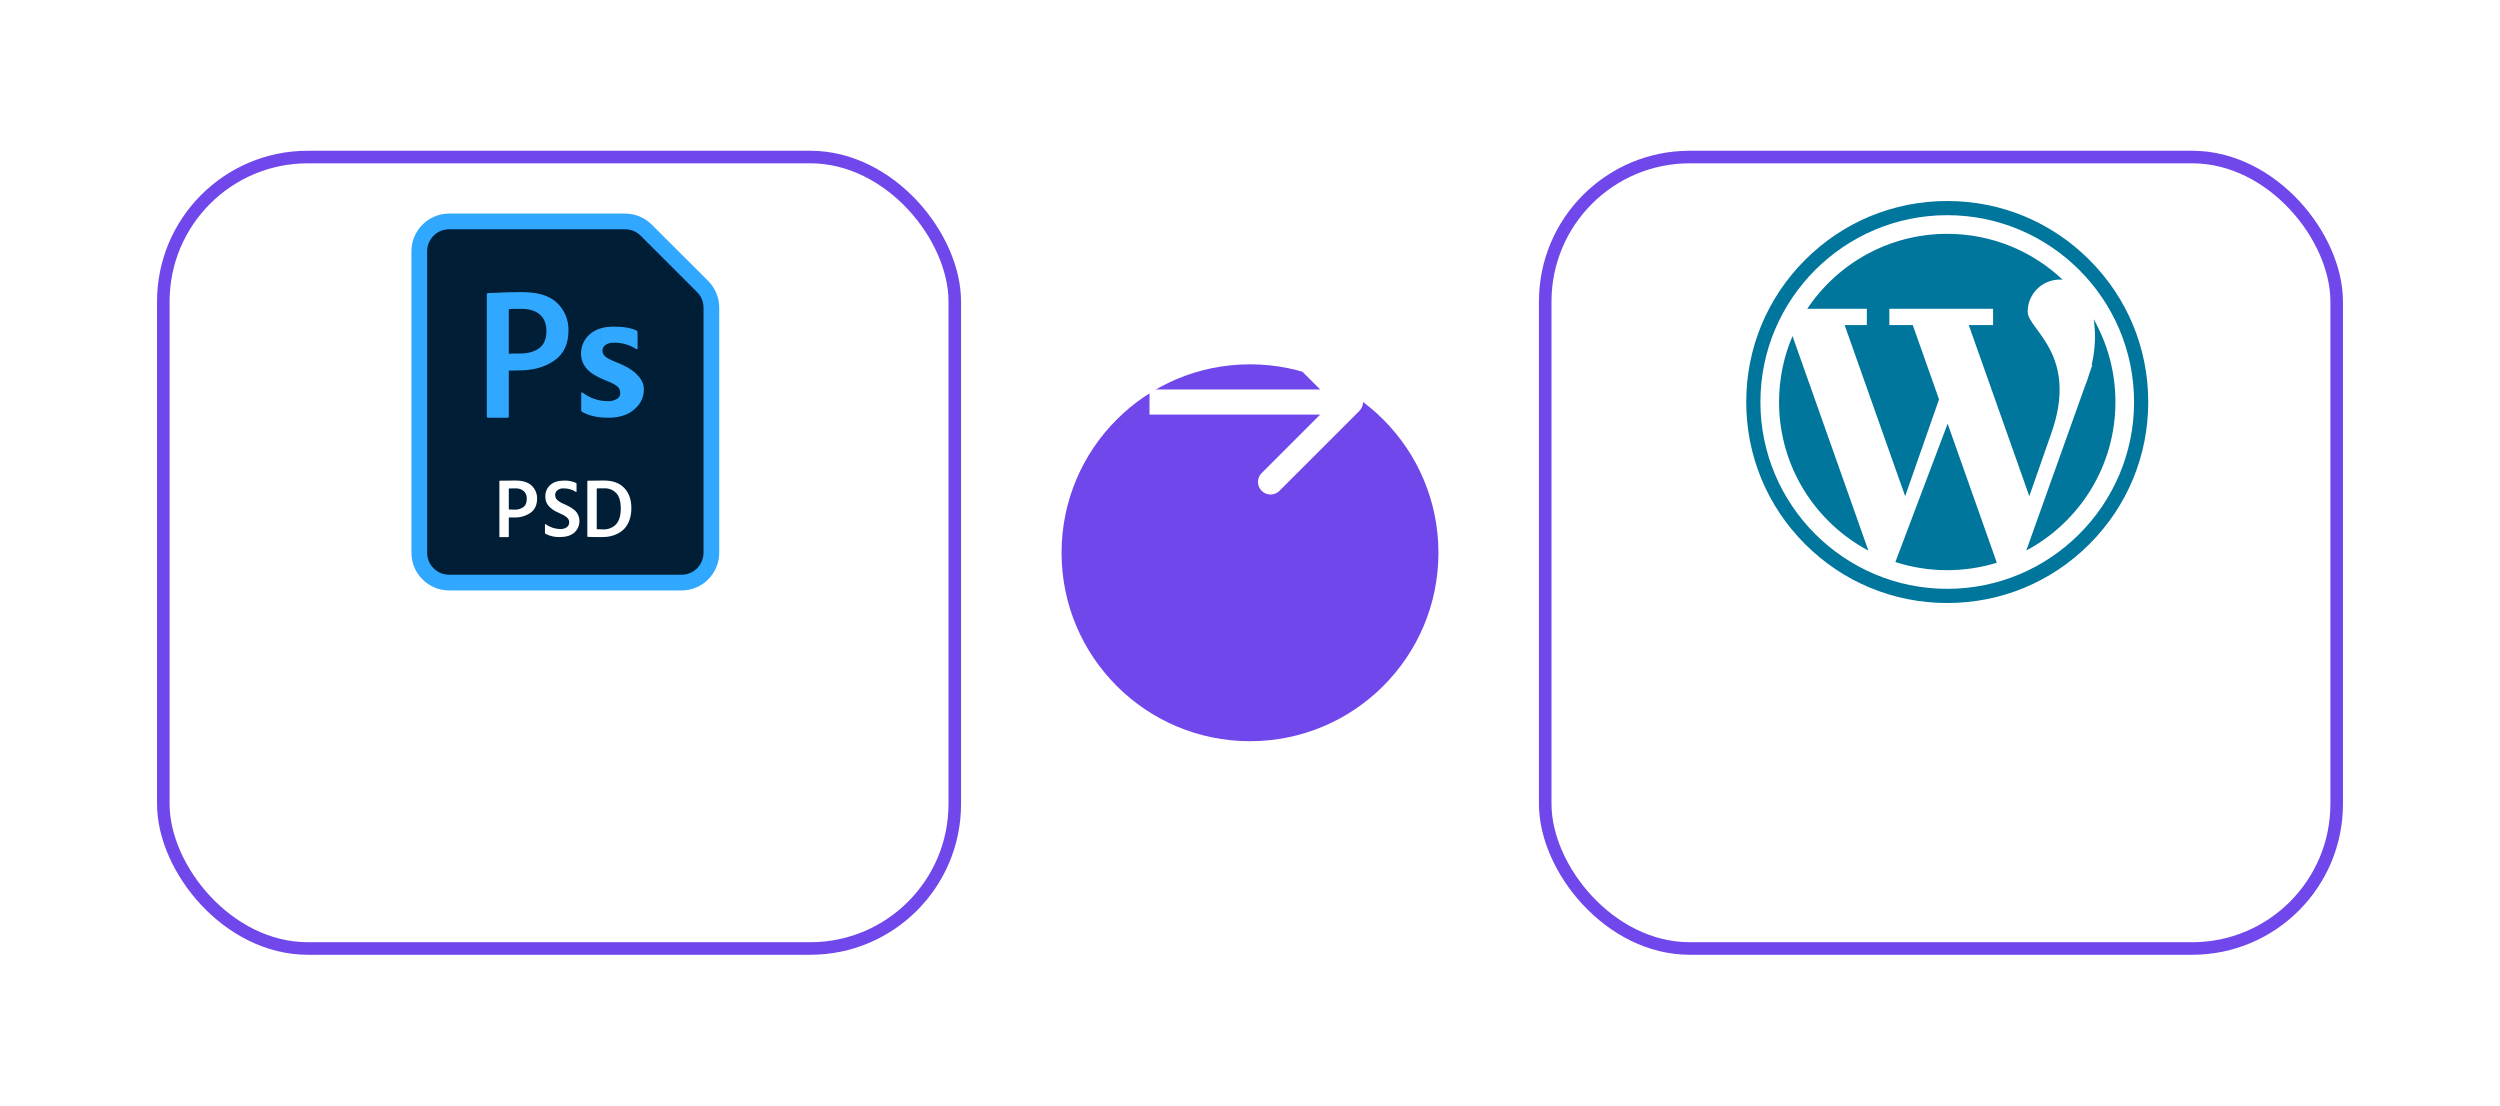 <svg width="199" height="88" viewBox="0 0 199 88" fill="none" xmlns="http://www.w3.org/2000/svg">
<g filter="url(#filter0_d_3555_1959)">
<rect x="12.5" width="64" height="64" rx="12" fill="white"/>
<rect x="13" y="0.5" width="63" height="63" rx="11.5" stroke="#7047EB"/>
</g>
<path d="M56.875 24.805V43.5C56.87 44.267 56.561 45.001 56.016 45.54C55.47 46.079 54.733 46.379 53.966 46.375H36.034C35.267 46.379 34.53 46.079 33.984 45.54C33.439 45.001 33.13 44.267 33.125 43.5V20.5C33.13 19.733 33.439 18.999 33.984 18.46C34.53 17.921 35.267 17.621 36.034 17.625H49.611C50.381 17.624 51.12 17.927 51.667 18.468L56.024 22.773C56.293 23.038 56.507 23.355 56.653 23.703C56.799 24.052 56.875 24.427 56.875 24.805Z" fill="#001E36"/>
<path d="M38.751 33.15V23.429C38.749 23.415 38.75 23.401 38.754 23.389C38.758 23.375 38.766 23.364 38.775 23.354C38.785 23.344 38.797 23.337 38.809 23.332C38.822 23.328 38.836 23.327 38.85 23.329C39.561 23.31 40.402 23.25 41.501 23.25C42.795 23.25 43.742 23.524 44.347 24.114C44.641 24.396 44.873 24.736 45.029 25.112C45.184 25.488 45.26 25.893 45.251 26.3C45.251 27.376 44.876 28.176 44.126 28.7C43.376 29.224 42.434 29.486 41.301 29.486L40.501 29.5V33.136C40.501 33.212 40.47 33.25 40.395 33.25H38.864C38.788 33.25 38.751 33.216 38.751 33.15ZM40.501 24.65V28.159C40.795 28.136 41.091 28.13 41.386 28.142C42.014 28.142 42.522 28.002 42.911 27.721C43.3 27.44 43.495 26.982 43.495 26.346C43.495 25.785 43.324 25.352 42.981 25.046C42.639 24.74 42.145 24.587 41.501 24.586H41.031C40.877 24.586 40.75 24.594 40.656 24.594C40.562 24.594 40.491 24.6 40.501 24.645V24.65ZM51.251 30.951C51.26 31.253 51.2 31.553 51.077 31.829C50.953 32.104 50.769 32.348 50.537 32.542C50.495 32.584 50.45 32.623 50.402 32.661C49.911 33.054 49.246 33.25 48.408 33.25C47.571 33.25 46.885 33.097 46.351 32.792C46.322 32.782 46.298 32.761 46.282 32.735C46.267 32.709 46.261 32.678 46.265 32.648V31.315C46.263 31.3 46.266 31.285 46.272 31.271C46.279 31.257 46.289 31.245 46.301 31.236C46.311 31.229 46.323 31.226 46.334 31.228C46.346 31.229 46.357 31.235 46.365 31.244C46.933 31.685 47.631 31.927 48.351 31.931C48.617 31.948 48.883 31.886 49.115 31.754C49.195 31.705 49.261 31.637 49.307 31.555C49.352 31.473 49.376 31.381 49.376 31.288C49.378 31.192 49.36 31.098 49.323 31.01C49.286 30.922 49.231 30.844 49.161 30.779C49.019 30.64 48.738 30.489 48.319 30.328C47.556 30.031 47.025 29.713 46.726 29.374C46.413 29.034 46.243 28.587 46.251 28.125C46.251 27.836 46.314 27.55 46.435 27.288C46.556 27.025 46.732 26.792 46.951 26.604C47.401 26.201 48.039 26 48.865 26C49.637 26 50.26 26.105 50.68 26.316C50.727 26.344 50.751 26.406 50.751 26.501V27.69C50.751 27.805 50.709 27.834 50.626 27.776C50.118 27.453 49.528 27.28 48.926 27.276C48.593 27.276 48.348 27.338 48.191 27.462C48.119 27.512 48.061 27.579 48.02 27.656C47.978 27.733 47.956 27.819 47.955 27.906C47.955 27.991 47.972 28.076 48.007 28.154C48.041 28.232 48.092 28.301 48.155 28.359C48.287 28.488 48.568 28.638 48.997 28.809C49.747 29.099 50.284 29.403 50.607 29.721L50.616 29.73C50.942 30.031 51.251 30.449 51.251 30.951Z" fill="#31A8FF"/>
<path d="M39.751 42.703V38.311C39.751 38.28 39.765 38.264 39.791 38.264C40.081 38.255 40.488 38.25 41.011 38.25C41.606 38.25 42.046 38.388 42.328 38.661C42.466 38.794 42.575 38.954 42.648 39.131C42.721 39.309 42.756 39.499 42.751 39.691C42.751 40.191 42.579 40.566 42.234 40.816C41.848 41.079 41.389 41.21 40.923 41.191H40.501V42.708C40.501 42.739 40.484 42.755 40.448 42.755H39.799C39.792 42.756 39.785 42.755 39.778 42.753C39.772 42.751 39.766 42.747 39.761 42.742C39.756 42.736 39.753 42.73 39.751 42.723C39.75 42.716 39.75 42.709 39.751 42.703ZM40.501 38.883V40.554C40.634 40.564 40.765 40.568 40.964 40.568C41.212 40.578 41.457 40.508 41.661 40.367C41.841 40.234 41.931 40.013 41.931 39.705C41.938 39.591 41.92 39.477 41.878 39.371C41.837 39.265 41.773 39.169 41.691 39.09C41.5 38.934 41.257 38.858 41.011 38.875C40.771 38.875 40.626 38.875 40.501 38.883ZM44.56 42.75C44.164 42.762 43.771 42.673 43.419 42.491C43.405 42.48 43.394 42.466 43.387 42.45C43.38 42.434 43.377 42.416 43.379 42.399V41.75C43.379 41.706 43.396 41.697 43.433 41.724C43.766 41.968 44.167 42.103 44.58 42.109C44.776 42.124 44.971 42.071 45.131 41.959C45.187 41.914 45.232 41.856 45.263 41.791C45.293 41.727 45.308 41.656 45.308 41.584C45.309 41.519 45.298 41.454 45.275 41.394C45.252 41.333 45.216 41.278 45.171 41.231C45.021 41.091 44.845 40.981 44.654 40.906L44.404 40.788C44.109 40.665 43.846 40.475 43.636 40.234C43.477 40.023 43.397 39.764 43.409 39.501C43.406 39.333 43.439 39.166 43.506 39.012C43.572 38.858 43.672 38.72 43.796 38.608C44.054 38.373 44.421 38.256 44.898 38.256C45.226 38.241 45.553 38.305 45.853 38.441C45.879 38.451 45.893 38.477 45.893 38.521V39.124C45.893 39.13 45.892 39.135 45.889 39.141C45.887 39.146 45.883 39.15 45.879 39.154C45.87 39.161 45.856 39.154 45.839 39.154C45.552 38.969 45.218 38.872 44.876 38.875C44.687 38.858 44.499 38.916 44.353 39.038C44.303 39.082 44.262 39.137 44.234 39.197C44.206 39.258 44.191 39.324 44.189 39.391C44.187 39.528 44.234 39.661 44.323 39.766C44.469 39.906 44.642 40.016 44.83 40.09L45.098 40.215C45.488 40.396 45.758 40.587 45.905 40.788C46.078 41.036 46.153 41.339 46.115 41.639C46.078 41.939 45.93 42.215 45.701 42.413C45.421 42.638 45.041 42.75 44.56 42.75ZM46.751 42.675V38.318C46.749 38.305 46.753 38.292 46.76 38.282C46.768 38.272 46.779 38.266 46.791 38.264C47.274 38.255 47.701 38.25 48.076 38.25C48.786 38.25 49.326 38.451 49.701 38.852C50.076 39.254 50.256 39.784 50.256 40.439C50.261 40.755 50.213 41.071 50.113 41.371C50.033 41.614 49.908 41.839 49.744 42.035C49.592 42.206 49.411 42.349 49.209 42.455C49.016 42.561 48.809 42.638 48.594 42.685C48.386 42.729 48.174 42.751 47.961 42.75C47.541 42.75 47.154 42.75 46.796 42.736C46.765 42.736 46.751 42.716 46.751 42.675ZM47.501 38.875V42.125C47.71 42.134 47.853 42.139 48.001 42.139C48.193 42.149 48.385 42.118 48.564 42.049C48.743 41.979 48.905 41.872 49.039 41.735C49.289 41.467 49.414 41.043 49.414 40.464C49.414 39.923 49.297 39.522 49.063 39.261C48.938 39.129 48.785 39.025 48.616 38.958C48.446 38.891 48.264 38.861 48.083 38.871C47.809 38.866 47.639 38.875 47.501 38.875Z" fill="white"/>
<path d="M49.758 18.25C49.987 18.25 50.215 18.295 50.428 18.383C50.64 18.471 50.833 18.6 50.995 18.762L55.487 23.25C55.65 23.412 55.779 23.605 55.867 23.817C55.955 24.03 56 24.258 56 24.488V44C56 44.464 55.816 44.909 55.487 45.237C55.159 45.566 54.714 45.75 54.25 45.75H35.75C35.286 45.75 34.841 45.566 34.513 45.237C34.184 44.909 34 44.464 34 44V20C34 19.536 34.184 19.091 34.513 18.763C34.841 18.434 35.286 18.25 35.75 18.25H49.758ZM49.758 17H35.75C34.954 17 34.191 17.316 33.629 17.879C33.066 18.441 32.75 19.204 32.75 20V44C32.75 44.796 33.066 45.559 33.629 46.121C34.191 46.684 34.954 47 35.75 47H54.25C55.046 47 55.809 46.684 56.371 46.121C56.934 45.559 57.25 44.796 57.25 44V24.492C57.251 24.098 57.174 23.707 57.024 23.343C56.874 22.978 56.653 22.647 56.375 22.367L51.875 17.875C51.596 17.597 51.264 17.376 50.9 17.226C50.535 17.076 50.144 16.999 49.75 17H49.758Z" fill="#31A8FF"/>
<g filter="url(#filter1_d_3555_1959)">
<circle cx="99.5" cy="32" r="15" fill="#7047EB"/>
</g>
<path d="M108.207 32.707C108.598 32.317 108.598 31.683 108.207 31.293L101.843 24.929C101.453 24.538 100.819 24.538 100.429 24.929C100.038 25.32 100.038 25.953 100.429 26.343L106.086 32L100.429 37.657C100.038 38.047 100.038 38.681 100.429 39.071C100.819 39.462 101.453 39.462 101.843 39.071L108.207 32.707ZM91.5 32V33H107.5V32V31H91.5V32Z" fill="white"/>
<g filter="url(#filter2_d_3555_1959)">
<rect x="122.5" width="64" height="64" rx="12" fill="white"/>
<rect x="123" y="0.5" width="63" height="63" rx="11.5" stroke="#7047EB"/>
</g>
<g clip-path="url(#clip0_3555_1959)">
<path d="M148.6 25.877H146.833L151.65 39.495L154.348 31.788L152.256 25.877H150.392V24.579H158.649V25.877H156.715L161.533 39.495L163.264 34.546C165.536 28.206 161.403 26.231 161.403 24.816C161.403 23.401 162.55 22.254 163.965 22.254C164.041 22.254 164.116 22.258 164.188 22.265C161.791 20.001 158.558 18.613 155.001 18.613C150.352 18.613 146.258 20.983 143.858 24.579H148.6V25.877H148.6ZM141.613 32.001C141.613 37.126 144.494 41.578 148.724 43.828L142.683 26.75C141.995 28.362 141.613 30.137 141.613 32.001ZM166.652 25.404C166.843 26.531 166.785 27.799 166.492 29.071H166.545L166.342 29.649C166.222 30.067 166.071 30.494 165.9 30.914L161.293 43.819C165.515 41.567 168.388 37.12 168.388 32.001C168.388 29.602 167.757 27.351 166.652 25.404Z" fill="#00769D"/>
<path d="M150.871 44.737C152.172 45.158 153.559 45.386 155 45.386C156.374 45.386 157.7 45.179 158.948 44.794L155.032 33.725L150.871 44.737Z" fill="#00769D"/>
<path d="M166.314 20.686C163.292 17.664 159.274 16 155 16C150.726 16 146.708 17.664 143.686 20.686C140.664 23.708 139 27.726 139 32C139 36.274 140.664 40.292 143.686 43.314C146.708 46.336 150.726 48 155 48C159.274 48 163.292 46.336 166.314 43.314C169.336 40.292 171 36.274 171 32C171 27.726 169.336 23.708 166.314 20.686ZM155 46.871C146.8 46.871 140.129 40.2 140.129 32C140.129 23.8 146.8 17.129 155 17.129C163.2 17.129 169.871 23.8 169.871 32C169.871 40.2 163.2 46.871 155 46.871Z" fill="#00769D"/>
</g>
<defs>
<filter id="filter0_d_3555_1959" x="0.5" y="0" width="88" height="88" filterUnits="userSpaceOnUse" color-interpolation-filters="sRGB">
<feFlood flood-opacity="0" result="BackgroundImageFix"/>
<feColorMatrix in="SourceAlpha" type="matrix" values="0 0 0 0 0 0 0 0 0 0 0 0 0 0 0 0 0 0 127 0" result="hardAlpha"/>
<feOffset dy="12"/>
<feGaussianBlur stdDeviation="6"/>
<feComposite in2="hardAlpha" operator="out"/>
<feColorMatrix type="matrix" values="0 0 0 0 0.439 0 0 0 0 0.278 0 0 0 0 0.922 0 0 0 0.25 0"/>
<feBlend mode="normal" in2="BackgroundImageFix" result="effect1_dropShadow_3555_1959"/>
<feBlend mode="normal" in="SourceGraphic" in2="effect1_dropShadow_3555_1959" result="shape"/>
</filter>
<filter id="filter1_d_3555_1959" x="72.5" y="17" width="54" height="54" filterUnits="userSpaceOnUse" color-interpolation-filters="sRGB">
<feFlood flood-opacity="0" result="BackgroundImageFix"/>
<feColorMatrix in="SourceAlpha" type="matrix" values="0 0 0 0 0 0 0 0 0 0 0 0 0 0 0 0 0 0 127 0" result="hardAlpha"/>
<feOffset dy="12"/>
<feGaussianBlur stdDeviation="6"/>
<feComposite in2="hardAlpha" operator="out"/>
<feColorMatrix type="matrix" values="0 0 0 0 0.439 0 0 0 0 0.278 0 0 0 0 0.922 0 0 0 0.25 0"/>
<feBlend mode="normal" in2="BackgroundImageFix" result="effect1_dropShadow_3555_1959"/>
<feBlend mode="normal" in="SourceGraphic" in2="effect1_dropShadow_3555_1959" result="shape"/>
</filter>
<filter id="filter2_d_3555_1959" x="110.5" y="0" width="88" height="88" filterUnits="userSpaceOnUse" color-interpolation-filters="sRGB">
<feFlood flood-opacity="0" result="BackgroundImageFix"/>
<feColorMatrix in="SourceAlpha" type="matrix" values="0 0 0 0 0 0 0 0 0 0 0 0 0 0 0 0 0 0 127 0" result="hardAlpha"/>
<feOffset dy="12"/>
<feGaussianBlur stdDeviation="6"/>
<feComposite in2="hardAlpha" operator="out"/>
<feColorMatrix type="matrix" values="0 0 0 0 0.439 0 0 0 0 0.278 0 0 0 0 0.922 0 0 0 0.25 0"/>
<feBlend mode="normal" in2="BackgroundImageFix" result="effect1_dropShadow_3555_1959"/>
<feBlend mode="normal" in="SourceGraphic" in2="effect1_dropShadow_3555_1959" result="shape"/>
</filter>
<clipPath id="clip0_3555_1959">
<rect width="32" height="32" fill="white" transform="translate(139 16)"/>
</clipPath>
</defs>
</svg>
